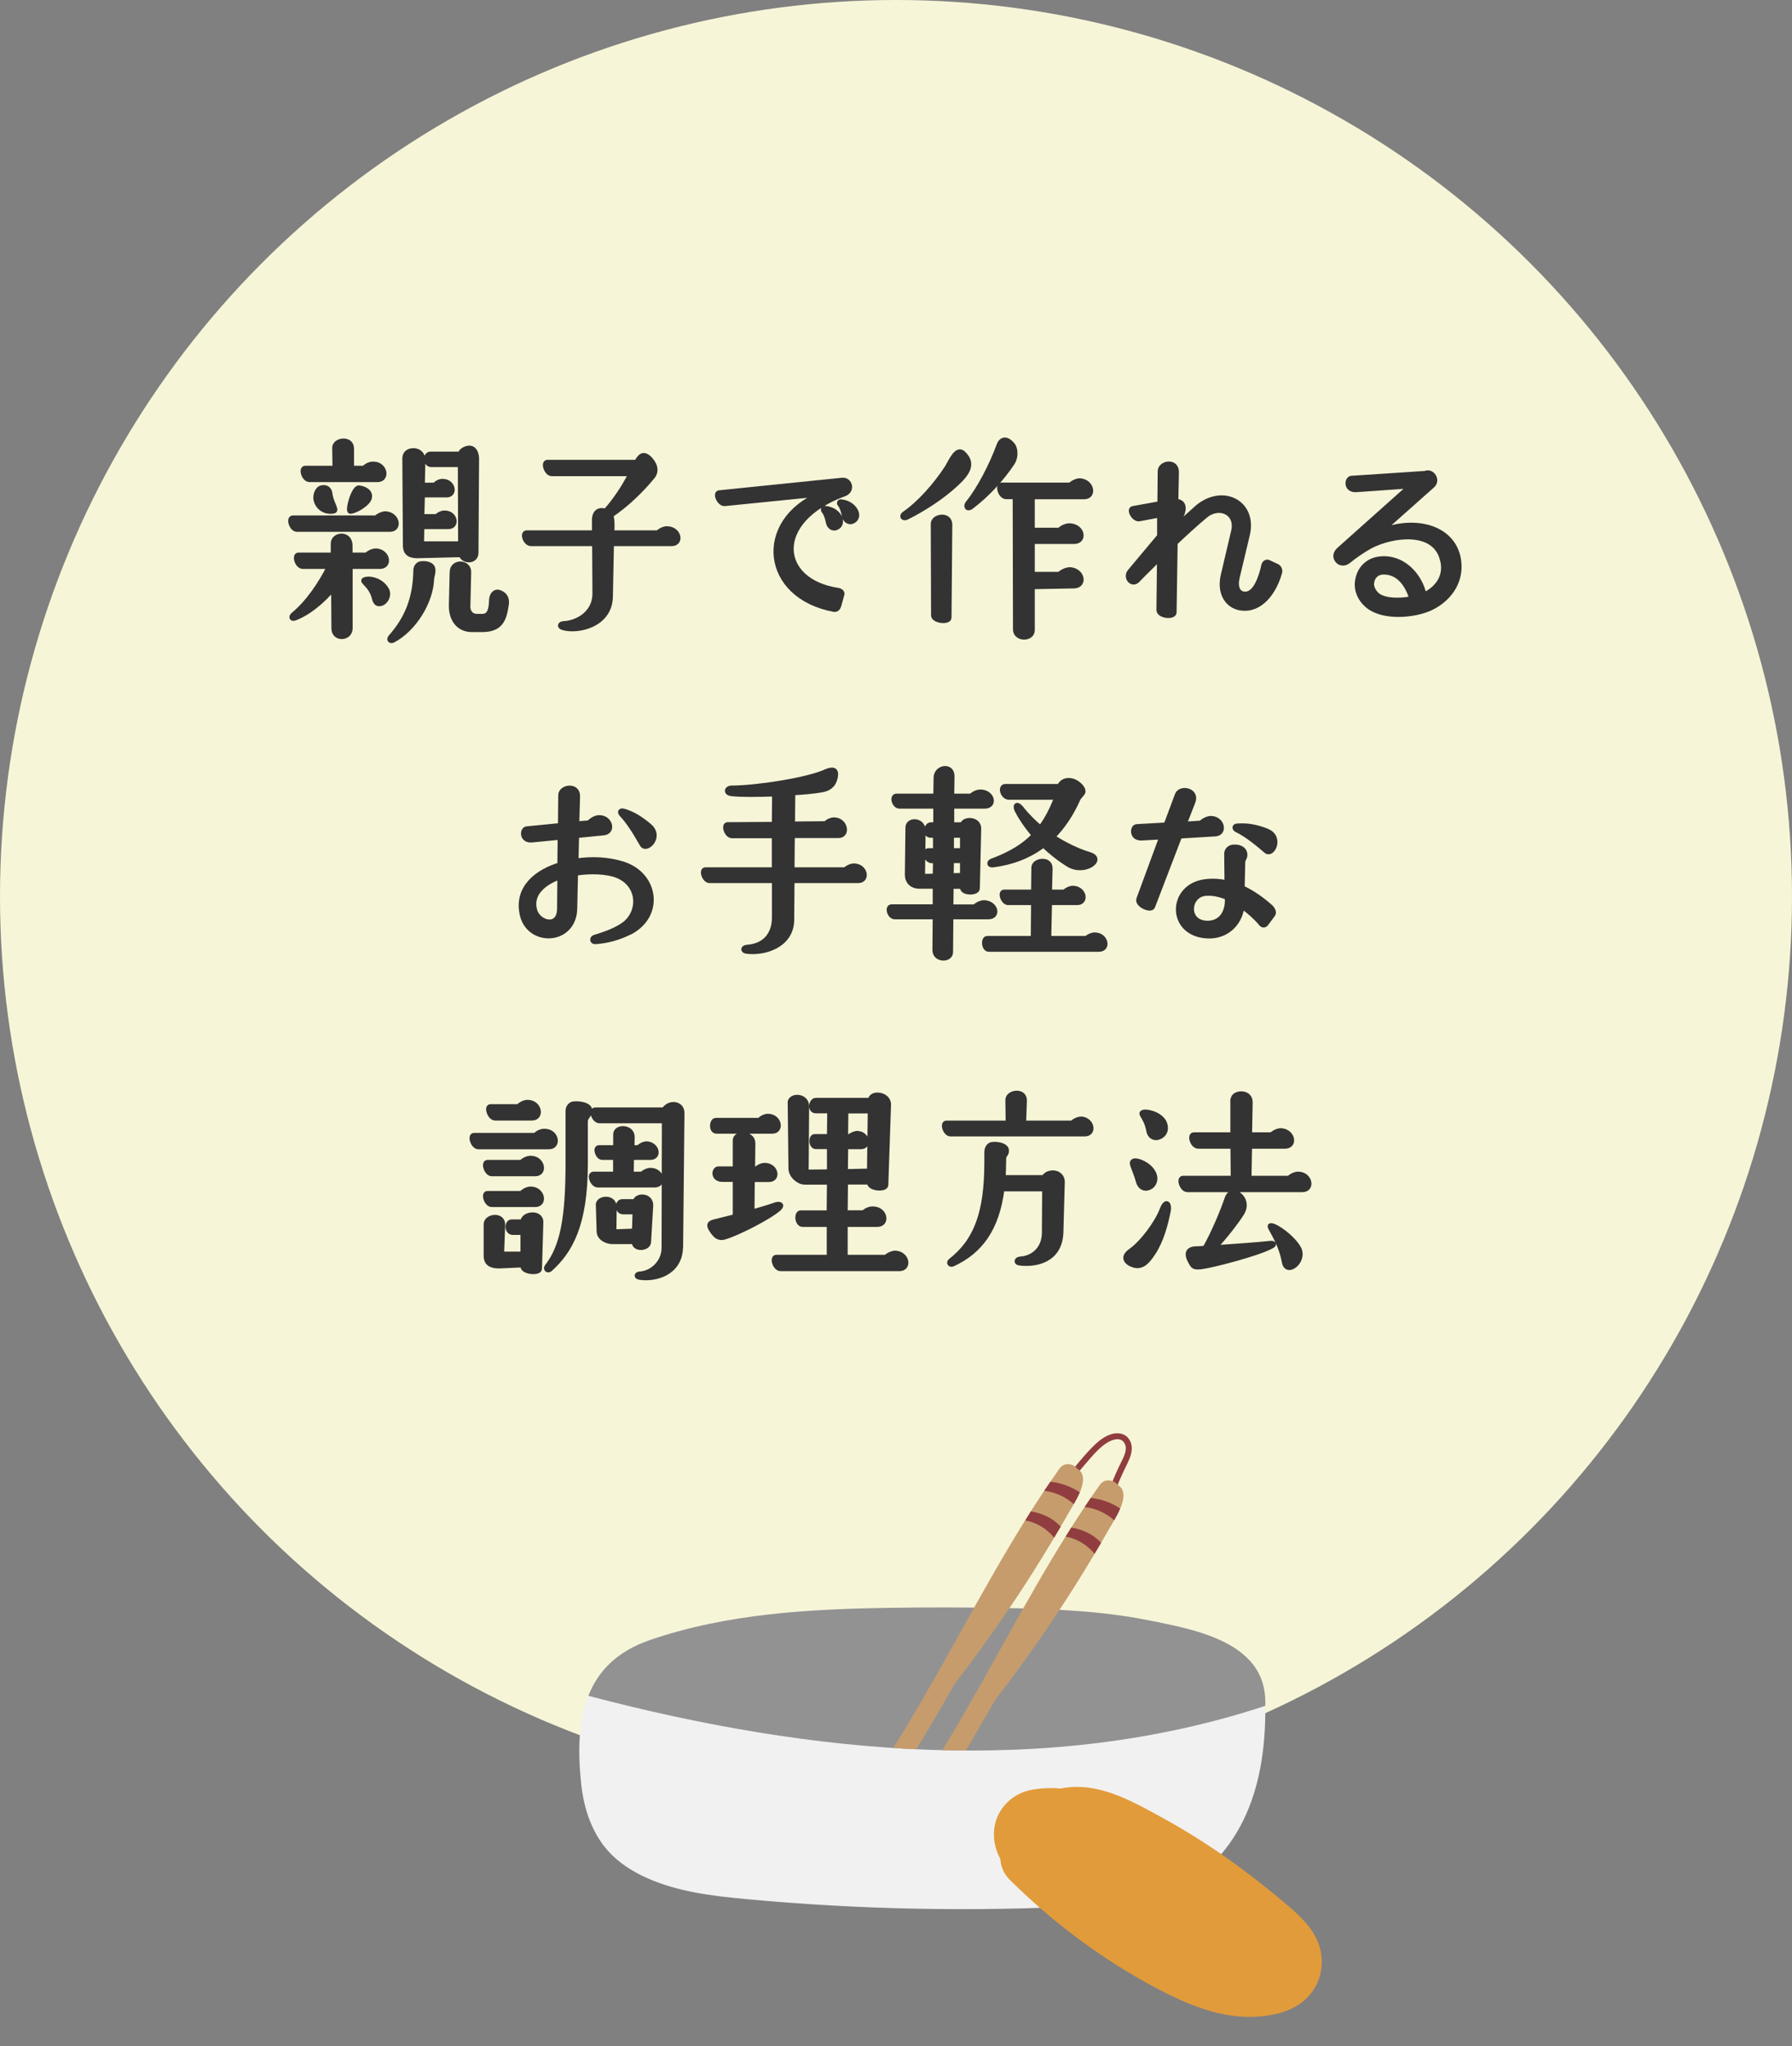 <?xml version="1.0" encoding="UTF-8"?><svg xmlns="http://www.w3.org/2000/svg" xmlns:xlink="http://www.w3.org/1999/xlink" viewBox="0 0 184 210"><rect x="0" y="0" width="184" height="210" fill="#808080" stroke="none"/><defs><style>.cls-1{fill:none;}.cls-2{fill:#f1f1f1;}.cls-3{fill:#333;stroke:#333;stroke-linecap:round;stroke-linejoin:round;stroke-width:.5px;}.cls-4{mix-blend-mode:multiply;opacity:.5;}.cls-5{fill:#f7f5d7;}.cls-6{isolation:isolate;}.cls-7{fill:#c69c6d;}.cls-8{fill:#e29b3a;}.cls-9{fill:#333;}.cls-10{fill:#903d40;}.cls-11{clip-path:url(#clippath);}</style><clipPath id="clippath"><path class="cls-1" d="M128.29,170.4c-2.4-2.61-3.83-23.37-7.21-24.05-4.75-.95-9.61-1.16-14.44-1.25-3.97-.08-7.95-.09-11.92-.03-8.4.12-20.08,20.52-28.02,23.26-3.38,1.17-5.29,3.18-6.29,5.71,22.99,6.06,47.21,8.38,69.51,1.03,0-.18,0-.36,0-.54-.04-1.74-.65-3.08-1.62-4.13Z"/></clipPath></defs><g class="cls-6"><g id="_レイヤー_2"><g id="img"><circle class="cls-5" cx="92" cy="92" r="92"/><path class="cls-3" d="M38.61,53.15c.36-.31.78-.45,1.04-.42,1.18.11,1.43,1.6.39,1.6h-9.55c-.56,0-.9-1.18-.42-1.18h8.54ZM34.21,55.81c-.03-1.01,1.79-1.2,1.74.25v.9h1.68c.34-.31.78-.45,1.04-.42,1.18.11,1.4,1.6.34,1.6h-3.05v6.36c-.03,1.09-1.68,1.15-1.68,0l-.03-4.14c-1.15,1.37-2.58,2.55-3.98,3.08-.31.11-.42-.11-.17-.34,1.54-1.26,2.8-3.16,3.72-4.96h-2.72c-.59,0-.92-1.18-.45-1.18h3.56v-1.15ZM37.38,48.05c.34-.36.76-.45,1.04-.42,1.15.06,1.4,1.6.34,1.6h-6.97c-.59,0-.92-1.18-.45-1.18h3.05l-.03-2.07c-.03-.87,1.76-1.09,1.74.08v1.99h1.29ZM34.27,52.45c-.56.14-1.48-.08-1.79-1.01-.17-.45.03-1.23.5-1.37.48-.14.84.11.9.56.11,1.01.78,1.74.39,1.82ZM36.87,50.07c1.01.14,1.4.81.81,1.46-.53.56-1.37.95-1.71.95s.34-2.49.9-2.41ZM37.43,59.5c.48-.2,1.62,0,2.21.92.37.53.08,1.18-.31,1.43-.39.22-.73.17-.87-.36-.34-1.48-1.43-1.82-1.04-1.99ZM44.46,58.44c.03.45-.11.62-.14,1.04-.08,2.21-1.74,5.07-3.98,6.24-.28.11-.42-.08-.25-.31,1.74-1.96,2.55-4.03,2.6-6.86,0-.42.28-.67.53-.7.64-.08,1.23.14,1.23.59ZM41.58,46.96c-.03-.95,1.88-1.06,1.85.31l-.06,2.52h1.26c.31-.34.67-.42.9-.39,1.04.06,1.23,1.4.34,1.4h-2.49l-.06,2.21h1.51c.34-.31.67-.39.92-.36,1.04.06,1.2,1.4.31,1.4h-2.74l-.03,1.76h4l-.03-8.12h-2.97c-.64,0-.64-1.09-.11-1.09h3.08c.05-.2.2-.39.53-.53,1.06-.42,1.15.81,1.15.95l-.06,9.74c-.03.9-1.26.92-1.54.17l-4.4.11c-1.12.03-1.29-.5-1.32-.98l-.06-9.1ZM48.04,62.19c0,.73.42,1.06.92,1.06h.56c.73,0,.92-.64.95-1.71.03-.53.39-.95.9-.7.48.2.73.59.62,1.23-.22,1.48-.56,2.55-2.49,2.55h-1.06c-1.29,0-2.13-.98-2.1-2.52l.08-3.36c0-1.2,1.74-1.09,1.71-.03l-.08,3.47Z"/><path class="cls-3" d="M61.03,54.69v-1.34c0-.28.08-1.04.9-.95l.25.06c.98-1.09,1.88-2.44,2.6-3.84h-8.12c-.56,0-.92-1.18-.45-1.18h9.16s0-.03.03-.06c.31-.53.67-1.04,1.43-.17.56.67.56,1.32.08,1.82-1.09,1.32-2.58,2.77-4.2,3.86.14.31.14.73.14,1.26l-.03.53h4.73c.36-.34.78-.45,1.01-.42,1.2.08,1.46,1.54.39,1.54h-6.16l-.11,5.46c-.06,2.91-3.39,3.61-4.87,3.16-.39-.11-.34-.39.05-.42,1.46-.06,3.22-1.09,3.22-3.08l-.03-5.12h-6.52c-.59,0-.95-1.12-.45-1.12h6.94Z"/><path class="cls-3" d="M74.43,51.69c-.56.06-1.04-1.06-.59-1.12l12.63-1.29c.81-.08,1.12,1.06.25,1.4-7.5,2.74-6.89,8.99-.64,9.91.25.06.45.22.36.45l-.31,1.12c-.06.22-.22.42-.48.39-7.31-1.34-8.06-9.04-1.46-11.84l-9.77.98ZM84.59,52.45c-.11-.17-.03-.31.14-.28.56.06,1.15.31,1.46.87.25.5.08.92-.22,1.06-.36.25-.81.03-.92-.48-.11-.56-.25-.9-.45-1.18ZM86.24,51.75c-.11-.14-.03-.28.14-.25.56.06,1.15.34,1.46.9.28.5.08.9-.22,1.06-.36.22-.81.03-.92-.48-.11-.59-.25-.95-.45-1.23Z"/><path class="cls-3" d="M97.24,48c.42-.7,1.01-2.13,1.68-1.46,1.04,1.01.53,1.96-.76,3.14-1.4,1.29-3.16,2.46-5.07,3.42-.36.17-.59-.14-.2-.39,1.54-1.06,3.22-2.97,4.34-4.7ZM95.82,53.76c0-.81,1.71-1.06,1.71.08l-.08,9.55c0,.5-1.57.36-1.6-.22l-.03-9.41ZM99.4,51.61c-.28.31-.11.73.34.39,1.6-1.2,3.14-2.88,4.2-4.48.39-.59.34-1.4.08-1.79-.64-.84-1.2-.67-1.43-.08-.76,2.1-2.1,4.65-3.19,5.96ZM109.87,49.79c.39-.34.81-.48,1.06-.45,1.21.11,1.46,1.65.39,1.65h-5.32v3.42h2.77c.39-.36.84-.48,1.12-.45,1.29.08,1.54,1.62.39,1.62h-4.28v3.36h2.77c.39-.36.84-.48,1.12-.48,1.29.11,1.54,1.65.39,1.68l-4.28.08v4.45c0,.98-1.74.98-1.74-.08l-.03-13.61h-.92c-.59,0-.92-1.2-.45-1.2h7Z"/><path class="cls-3" d="M119.03,57.32c-.76.76-1.51,1.48-2.21,2.21-.56.62-1.32-.25-.81-.87l3.05-3.64v-2.16l-2.07.39c-.56.11-1.12-.98-.67-1.06l2.77-.5.03-3.33c0-.87,1.71-1.15,1.68.11l-.06,2.97c.84.06.95.73.48,1.65l-.53,1.01,2.27-2.04c2.63-2.18,5.91-.45,5.12,2.83l-1.06,4.45c-.2.92.08,1.71.95,1.62.92-.08,1.51-1.62,1.79-2.94.06-.28.31-.39.48-.31l.9.42c.2.11.34.39.25.64-.5,1.79-1.62,3.39-3.19,3.64-1.88.25-3.11-1.26-2.6-3.39l1.06-4.51c.45-1.9-1.48-2.77-2.91-1.57-1.04.87-2.07,1.82-3.08,2.77l-.11,7.14c0,.53-1.57.39-1.57-.25l.06-5.29Z"/><path class="cls-3" d="M141.75,54.55c3.05-1.32,7.14-.73,7.95,2.55.53,2.3-.7,4.28-2.77,5.29-1.74.81-4.84,1.04-6.38-.14-.92-.7-1.34-1.74-1.15-2.72.2-1.2,1.09-2.07,2.35-2.18,2.3-.22,4.06,1.71,4.48,3.72,0,0,0-.03.03-.03,1.43-.7,2.27-1.99,1.85-3.58-.78-3.19-5.12-2.58-7.36-1.43-.73.39-1.68,1.04-2.32,1.57-.36.28-.81.25-1.06-.03-.42-.48-.17-.92.2-1.23l7.25-6.47-5.54.39c-1.12.08-1.01-1.12-.53-1.18l7.59-.5c.7-.31,1.37.7.73,1.26l-5.29,4.7ZM140.83,59.92c0,.42.25.87.62,1.18.73.56,2.24.59,3.5.34-.42-1.43-1.37-2.83-3.05-2.72-.64.08-1.04.56-1.06,1.2Z"/><path class="cls-3" d="M64.61,95.7c-1.04.53-2.27.87-3.47.95-.34.03-.39-.34-.11-.45,1.29-.39,2.38-.81,3.14-1.4,1.62-1.32,1.51-3.98-.76-4.93-1.15-.45-2.83-.48-4.31-.25l-.08,3.64c-.08,3.56-4.82,3.72-5.43.48-.53-2.72,1.65-4.31,3.89-4.98l.03-2.83-2.88.28c-1.09.11-1.04-1.09-.56-1.15l3.47-.34.03-3.11c0-.87,1.76-1.12,1.74.11l-.08,2.83,1.26-.11c.31-.36.76-.53,1.01-.53,1.18-.03,1.54,1.48.48,1.57l-2.77.28-.06,2.6c1.62-.25,3.3-.17,4.82.31,3.44,1.09,4.03,5.32.67,7.03ZM57.45,93.23l.03-3.22c-1.54.53-3.05,1.68-2.58,3.39.34,1.34,2.55,1.96,2.55-.17ZM66.69,84.78c1.29,1.12-.34,2.66-.76,1.88-.84-1.48-1.51-2.46-2.1-3.08-.25-.28-.08-.42.2-.34.9.25,1.74.76,2.66,1.54Z"/><path class="cls-3" d="M79.5,89.28v-3.5h-4.34c-.56,0-.9-1.15-.45-1.15l4.79-.03.03-3.11c-1.71.06-3.42.08-4.42-.03-.64-.08-.5-.59.03-.59,2.49,0,7.84-.81,9.74-1.71.62-.25,1.09-.22.87.7-.17.76-.7,1.12-1.48,1.23-.67.11-1.71.22-2.86.28l-.03,3.19,3.39-.03c.31-.31.73-.42.95-.39,1.12.08,1.37,1.62.37,1.62h-4.73l-.03,3.5h5.46c.34-.31.73-.42.98-.39,1.12.08,1.34,1.51.36,1.51h-6.8l-.03,4.03c-.03,2.63-2.83,3.47-4.65,3.22-.42-.06-.36-.39.06-.42,1.71-.11,2.8-1.2,2.8-3.05v-3.78h-6.66c-.53,0-.87-1.12-.42-1.12h7.08Z"/><path class="cls-3" d="M100.08,93.06c.36-.31.78-.45,1.04-.42,1.18.11,1.43,1.46.36,1.46h-3.84l-.03,3.64c-.03.84-1.62.81-1.62-.22l.03-3.42h-4.14c-.56,0-.81-1.04-.34-1.04h4.48v-2.1h-1.6c-.81,0-1.26-.5-1.26-1.2l.06-4.84c0-.84,1.57-.84,1.57.34l-.06,4.68,1.29-.03.03-1.57h-.39c-.56,0-.81-1.04-.34-1.04h.73v-1.57h-.48c-.67,0-.5-1.09.03-1.09h.48v-1.9h-3.72c-.56,0-.81-1.04-.31-1.04h4.03l.03-1.9c.03-1.09,1.65-1.34,1.65-.14l-.03,2.04h1.99c.34-.34.78-.45,1.04-.42,1.18.08,1.43,1.46.36,1.46h-3.39v1.9h1.09c.17-.67,1.74-.62,1.68.45l-.14,6.1c-.03.5-1.51.5-1.54-.08v-.14h-1.15l-.03,2.1h2.44ZM97.67,89.87l1.15-.03v-1.51h-1.12l-.03,1.54ZM97.7,87.3h1.12v-1.57h-1.12v1.57ZM109.29,91.55c.34-.31.73-.42.95-.39,1.12.08,1.34,1.48.36,1.48h-2.83l-.08,3.67h3.86c.31-.28.73-.39.95-.36,1.09.08,1.34,1.48.34,1.48h-11.31c-.53,0-.59-1.12-.17-1.12h4.73l.03-3.67h-2.6c-.53,0-.87-1.09-.42-1.09h3.02l.03-2.49c-.03-.78,1.71-1.04,1.68.08l-.06,2.41h1.51ZM104.87,82.98c.59.73,1.26,1.4,1.96,1.99.67-.87,1.18-1.9,1.68-3.14h-4.9c-.67,0-.95-1.12-.39-1.12h5.57c.14-.42.64-.76,1.34-.56.56.17,1.2.78,1.06,1.18-.11.2-.42.48-.5.67-.7,1.57-1.57,2.86-2.6,3.89,1.2.78,2.52,1.43,3.81,1.82,1.54.48-.56,2.04-2.21,1.01-.95-.59-1.82-1.29-2.55-1.99-1.46,1.12-3.22,1.79-5.18,2.04-.39.06-.45-.25-.14-.39,1.96-.73,3.33-1.57,4.37-2.66-.84-.98-1.43-1.9-1.76-2.55-.2-.39-.11-.84.45-.2Z"/><path class="cls-3" d="M119.27,85.9l-2.04.11c-1.09.06-.98-1.18-.5-1.18l3-.17,1.15-3.08c.31-.84,2.07-.48,1.62.7l-.9,2.3,1.71-.11c.34-.34.78-.48,1.04-.48,1.18.03,1.48,1.54.42,1.6l-3.64.22-2.77,7.22c-.17.5-1.65-.17-1.43-.76l2.35-6.38ZM125.99,90.6c-.76-.17-1.51-.22-2.29-.11-3.64.5-3.67,5.38.25,5.57,1.9.11,3.36-1.2,3.58-3.05.78.56,1.48,1.2,1.99,1.82.14.17.39.14.5-.06l.67-.9c.17-.22,0-.53-.17-.73-.9-.81-1.88-1.51-2.97-2.02l.06-2.58c0-.45.25-.42.22-.9-.08-.5-.53-.78-1.29-.7-.28.06-.62.28-.59.76l.03,2.88ZM126.02,92.11v.22c.03,1.32-.67,2.49-2.16,2.41-2.13-.11-1.88-2.88-.08-3.05.73-.06,1.48.11,2.24.42ZM130.05,85.28c1.6.59.62,2.63-.06,2.04-1.29-1.12-2.24-1.79-3.02-2.16-.25-.14-.22-.39.06-.39.9-.08,1.9.06,3.02.5Z"/><path class="cls-3" d="M54.96,116.52c.34-.36.76-.45,1.04-.42,1.18.06,1.4,1.6.37,1.6h-7.25c-.56,0-.9-1.18-.45-1.18h6.3ZM53.53,119.29c.36-.34.78-.45,1.06-.42,1.15.08,1.4,1.6.36,1.6h-4.45c-.56,0-.9-1.18-.45-1.18h3.47ZM53.53,122.48c.36-.36.78-.48,1.06-.45,1.15.08,1.4,1.6.36,1.6h-4.45c-.56,0-.9-1.15-.45-1.15h3.47ZM51.51,128.7h2.18v-2.21h-1.04c-.64,0-.64-1.09-.11-1.09h1.15v-.03c0-.81,1.88-1.06,1.85.08l-.14,4.76c0,.5-1.68.36-1.71-.22v-.17l-2.44.11c-1.15,0-1.32-.53-1.34-1.01v-3.28c0-.84,1.74-1.06,1.71.06l-.11,3ZM53.22,113.58c.34-.36.78-.48,1.04-.45,1.18.08,1.4,1.62.36,1.62h-3.78c-.56,0-.92-1.18-.48-1.18h2.86ZM60.56,113.94c0,.56-.45.67-.45,1.15v4.34c0,6.27-1.57,8.99-3.64,10.84-.28.2-.48-.08-.28-.31,1.6-2.07,2.13-5.04,2.13-10.7v-5.24c0-.45.31-.7.56-.73.73-.08,1.65.14,1.68.64ZM65.57,117.78c.25-.28.67-.42.9-.39,1.01.11,1.26,1.37.34,1.4h-1.96l-.03,1.71h1.09c.34-.31.73-.42.98-.39,1.12.08,1.34,1.51.34,1.51h-5.85c-.56,0-.92-1.12-.45-1.12h2.27v-1.71h-1.34c-.48.03-.81-1.01-.36-1.01h1.71v-1.37c0-.84,1.74-.81,1.71.31l-.03,1.06h.7ZM69.88,128.05c-.08,2.63-2.6,3.28-4.17,3.05-.45-.06-.36-.36.06-.36,1.23-.11,2.41-1.2,2.41-2.69l.03-13.02h-6.66c-.56,0-.92-1.12-.45-1.12h7.06c.22-.31.56-.59,1.09-.56.48.06.81.39.78.95l-.14,13.75ZM61.42,123.68c-.03-.78,1.68-.92,1.65.22l-.03,2.52,2.1-.08.06-1.96h-1.21c-.67,0-.64-1.06-.11-1.06h1.34c.14-.73,1.68-.67,1.6.45l-.22,3.72c-.06.7-1.54.78-1.48-.06h-2.27c-.53,0-1.34-.36-1.34-1.06l-.08-2.69Z"/><path class="cls-3" d="M80,124.02c-1.01.9-4.31,2.58-5.6,2.94-.67.2-.95-.2-1.23-.56-.59-.81-.22-.92.39-1.06l1.93-.48v-3.81h-1.29c-1.06,0-.9-1.09-.45-1.09h1.74v-2.94c0-.81,1.82-.78,1.82.31l-.03,2.63h.39c.31-.28.7-.39.95-.36,1.09.08,1.32,1.46.34,1.46h-1.71l-.03,3.33c.84-.25,1.68-.48,2.46-.76.39-.11.7.03.31.39ZM77.96,114.98c.34-.34.73-.45.98-.42,1.12.08,1.34,1.54.36,1.54h-5.74c-.56,0-.5-1.12-.06-1.12h4.45ZM81.12,113.18c0-.81,1.71-.81,1.71.36l-.05,6.75,2.38-.03v-2.58h-1.4c-.5,0-.53-1.04-.11-1.04h1.51l.03-2.63h-1.43c-.64,0-.5-1.09.03-1.09h5.6v-.03c0-.81,1.88-.67,1.85.5l-.28,8.23c0,.5-1.68.39-1.68-.22v-.08h-2.46l-.03,3.14h1.88c.36-.34.78-.42,1.04-.39,1.2.06,1.46,1.6.36,1.6h-3.28v3.36h4.17c.34-.31.78-.45,1.04-.42,1.18.11,1.4,1.6.34,1.6h-12.18c-.59,0-.92-1.18-.45-1.18h5.43v-3.36h-2.72c-.59,0-.67-1.2-.2-1.2h2.91l.03-3.14h-2.55c-.56,0-1.4-.64-1.4-1.4l-.08-6.75ZM87.2,116.66c.31-.25.67-.36.87-.34,1.04.08,1.2,1.37.34,1.37h-1.57l-.03,2.55,2.46-.06.08-6.16h-2.49l-.03,2.63h.37Z"/><path class="cls-3" d="M103.51,115.26l-.03-2.38c0-.81,1.74-1.06,1.71.08l-.08,2.3h4.96c.34-.31.73-.42.98-.42,1.12.11,1.34,1.54.34,1.54h-13.8c-.53,0-.87-1.12-.42-1.12h6.36ZM103.34,118c.08.5-.28.45-.28.95v.25c0,.59-.03,1.15-.06,1.65h4.17c.2-.28.48-.5,1.01-.48.5.03.92.39.9.95l-.14,5.12c-.08,2.97-2.66,3.39-4.23,3.19-.42-.03-.36-.39.06-.42,1.23-.08,2.46-.95,2.46-2.74l.03-4.45h-4.37c-.53,4.17-2.3,6.44-5.04,7.7-.28.14-.48-.11-.25-.31,2.66-2.07,3.72-4.98,3.72-10.14v-1.01c0-.5.28-.78.56-.81.76-.08,1.4.2,1.46.53Z"/><path class="cls-3" d="M118.43,128.56c-.39.56-.87,1.34-1.65,1.34-.59,0-1.88-.64-.73-1.48,1.26-.87,2.74-2.91,3.25-4.23.45-1.18.78-.56.67.03-.28,1.46-.73,3.08-1.54,4.34ZM116.44,119.15c.34-.11,1.48.31,1.96,1.15.39.7.11,1.23-.22,1.48-.53.34-1.09.17-1.29-.5-.42-1.51-.9-1.99-.45-2.13ZM117.37,114.16c.28-.14,1.62.11,2.13.95.36.7.11,1.26-.28,1.48-.5.34-1.12.17-1.26-.5-.28-1.51-1.01-1.79-.59-1.93ZM126.61,112.85c0-.78,1.79-.9,1.76.28l-.06,3.33h2.24c.36-.31.78-.45,1.04-.42,1.18.11,1.43,1.6.36,1.6h-3.64l-.06,3.28h4.09c.34-.31.76-.45,1.04-.42,1.18.08,1.4,1.6.36,1.6h-11.82c-.56,0-.92-1.18-.45-1.18h5.15l-.03-3.28h-3.56c-.59,0-.92-1.18-.45-1.18h4v-3.61ZM130.58,127.88c-1.23.73-6.08,1.99-7.22,2.13-.73.08-.84,0-1.09-.48-.56-.95-.2-1.34.48-1.37.31,0,.64-.03.98-.06.92-1.62,1.85-3.89,2.24-5.04.17-.59.73-1.01,1.46-.25.42.48.45,1.12.08,1.71-.45.73-1.76,2.46-2.8,3.53,1.96-.14,4.14-.28,5.74-.45.28-.03.48.08.14.28ZM130.5,125.78c.53,0,2.24,1.23,2.86,2.35.67,1.32-1.23,2.77-1.48,1.43-.48-2.55-1.85-3.81-1.37-3.78Z"/><path class="cls-2" d="M128.29,170.4c.97,1.05,1.58,2.39,1.62,4.13.08,3.72-.29,7.5-1.66,10.96-1.37,3.46-3.83,6.58-7.16,8.23-2.88,1.43-6.18,1.7-9.4,1.87-11.7.63-23.46.4-35.13-.69-3.43-.32-6.92-.74-10.07-2.13-1.5-.67-2.93-1.56-4.03-2.78-1.68-1.86-2.51-4.36-2.78-6.86-.69-6.54.15-12.43,7.01-14.8,7.94-2.74,16.47-3.19,24.87-3.32,3.97-.06,7.95-.05,11.92.03,4.83.09,9.69.31,14.44,1.25,3.38.67,7.96,1.5,10.36,4.11Z"/><g class="cls-4"><path class="cls-9" d="M128.29,170.4c-2.4-2.61-6.98-3.43-10.36-4.11-4.75-.95-9.61-1.16-14.44-1.25-3.97-.08-7.95-.09-11.92-.03-8.4.12-16.93.58-24.87,3.32-3.38,1.17-5.29,3.18-6.29,5.71,22.99,6.06,47.21,8.38,69.51,1.03,0-.18,0-.36,0-.54-.04-1.74-.65-3.08-1.62-4.13Z"/></g><g class="cls-11"><path class="cls-10" d="M115.97,147.77c-.41-.7-1.26-.8-1.96-.55-.78.27-1.43.86-2,1.45-.73.76-1.39,1.59-2.07,2.39-.26.3.18.75.44.44.53-.62,1.05-1.24,1.59-1.86.49-.56,1.01-1.12,1.64-1.53.47-.31,1.33-.67,1.77-.11.46.58.08,1.39-.2,1.94-.41.82-.79,1.65-1.11,2.52-.14.38.46.54.6.17.33-.88.74-1.72,1.15-2.57.34-.7.59-1.55.16-2.28Z"/><path class="cls-7" d="M110.59,150.71c-.39-.5-1.31-.68-1.8.01-4.75,6.69-8.55,13.96-12.58,21.09-.04.06-.07.12-.1.17-2.07,3.66-4.21,7.27-6.57,10.75-.75,1.11,1.05,2.15,1.79,1.05,2.41-3.54,4.58-7.23,6.68-10.95,0,0,.01-.02.02-.02,2.89-3.75,5.62-7.63,8.15-11.64,1.23-1.95,2.42-3.93,3.56-5.93.61-1.07,2.4-3.64.85-4.52Z"/><path class="cls-10" d="M105.85,155.11c-.2.31-.39.62-.58.93,1.15.2,2.2.84,2.97,1.77.22-.38.45-.75.67-1.13-.78-.87-1.87-1.36-3.06-1.57Z"/><path class="cls-10" d="M107.85,152.07c-.21.31-.42.62-.63.93,1.13.14,2.2.62,3.03,1.37.22-.37.44-.79.62-1.21-.89-.6-1.94-.97-3.02-1.09Z"/><path class="cls-7" d="M114.74,152.37c-.39-.5-1.31-.68-1.8.01-4.75,6.69-8.55,13.96-12.58,21.09-.04.06-.07.12-.1.17-2.07,3.66-4.21,7.27-6.57,10.75-.75,1.11,1.05,2.15,1.79,1.05,2.41-3.54,4.58-7.23,6.68-10.95,0,0,.01-.01.02-.02,2.89-3.75,5.62-7.63,8.15-11.64,1.23-1.95,2.42-3.93,3.56-5.93.61-1.07,2.4-3.64.85-4.52Z"/><path class="cls-10" d="M110,156.77c-.2.31-.39.62-.58.93,1.15.2,2.2.84,2.97,1.77.22-.38.45-.75.67-1.13-.78-.87-1.87-1.36-3.06-1.57Z"/><path class="cls-10" d="M112,153.73c-.21.31-.42.62-.63.93,1.13.14,2.2.62,3.03,1.37.22-.37.44-.79.62-1.21-.89-.6-1.94-.97-3.02-1.09Z"/></g><path class="cls-8" d="M134.76,198.21c-.99-1.41-2.33-2.49-3.65-3.58-1.34-1.11-2.71-2.18-4.11-3.2-2.47-1.81-5.06-3.46-7.75-4.93-3.11-1.71-6.57-3.67-10.24-2.96-.03,0-.05.01-.08.02-1-.09-2.02-.05-3.01.13-1.95.35-3.55,1.92-3.82,3.89-.15,1.12.08,2.23.61,3.2.05.77.36,1.53.96,2.13,4.42,4.39,9.5,8.18,15,11.1,3.11,1.65,6.6,3.15,10.2,2.97,1.93-.1,3.98-.55,5.38-1.99,1.79-1.84,1.94-4.69.48-6.78Z"/><rect class="cls-1" width="184" height="210"/></g></g></g></svg>